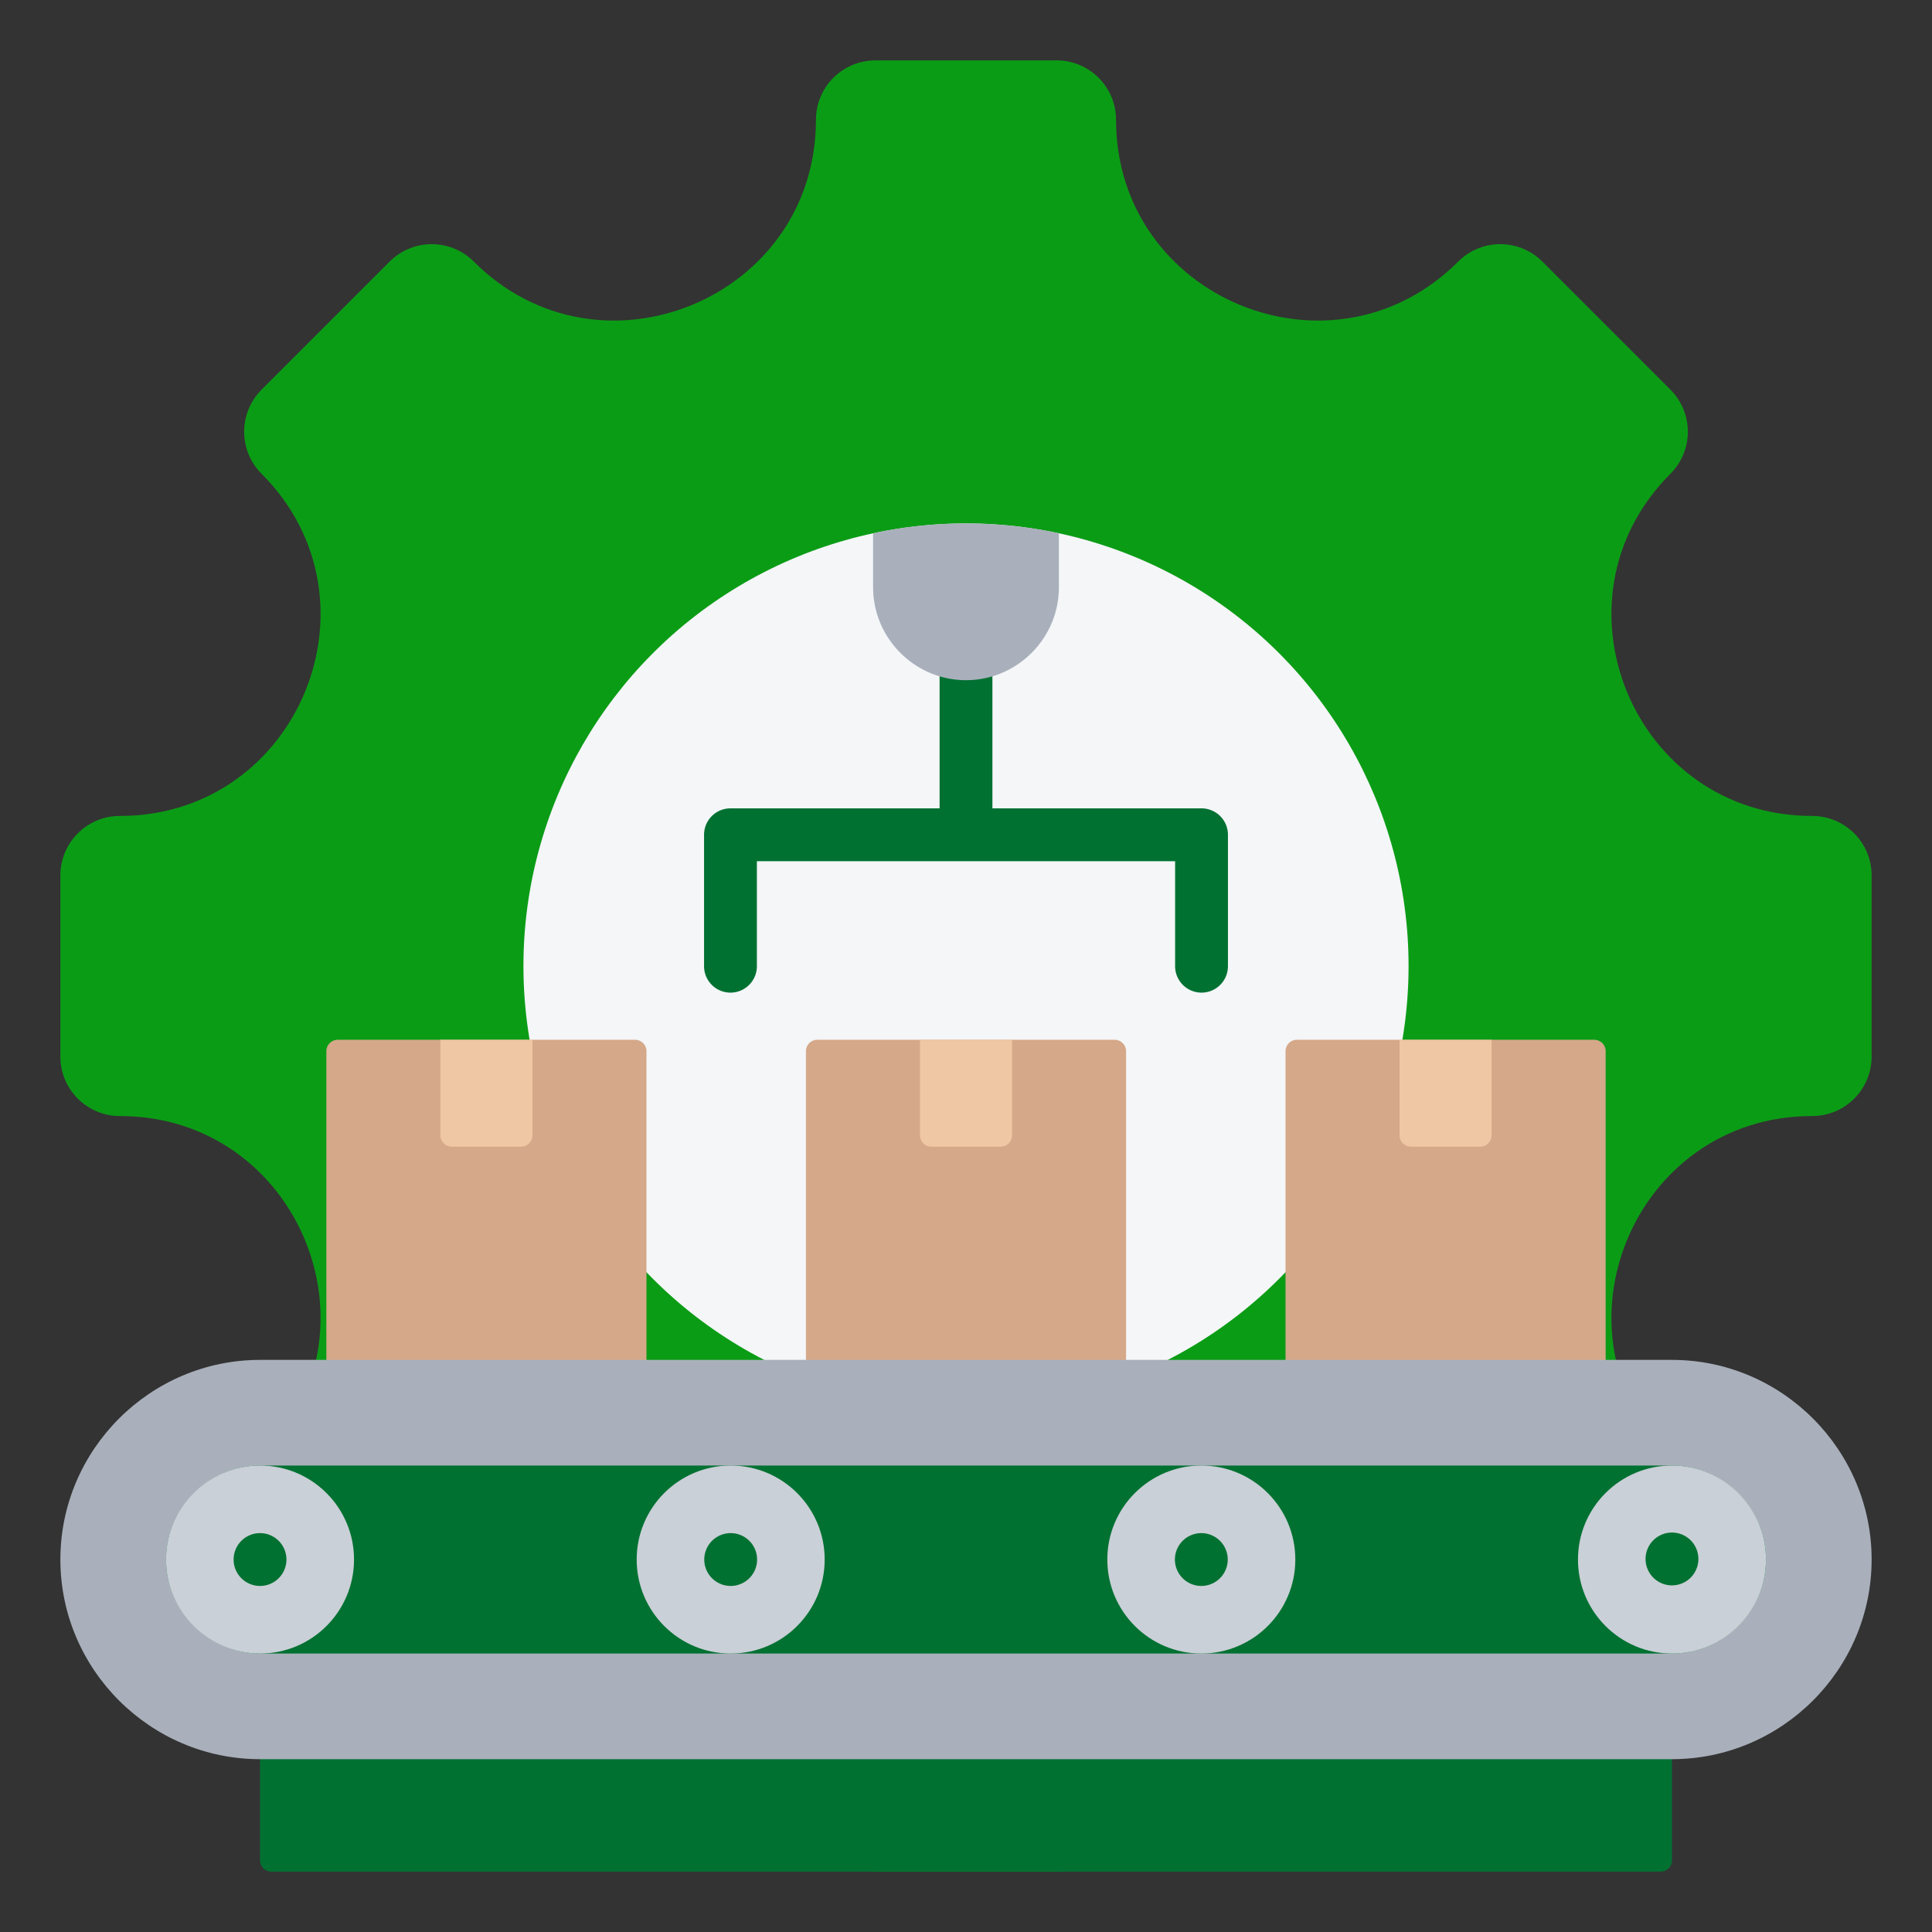 <svg xmlns="http://www.w3.org/2000/svg" version="1.1" xmlns:xlink="http://www.w3.org/1999/xlink" width="512" height="512" x="0" y="0" viewBox="0 0 512 512" style="enable-background:new 0 0 512 512" xml:space="preserve" class=""><rect x="0" y="0" width="512" height="512" fill="#333333" stroke="none"/><g><g fill-rule="evenodd" clip-rule="evenodd"><path fill="#0b9c16" d="M480.235 295.764c-47.263 0-70.976 57.258-37.559 90.676 6.156 6.156 6.156 16.14 0 22.296l-33.941 33.941c-6.156 6.156-16.14 6.156-22.296 0-33.418-33.418-90.675-9.704-90.675 37.559 0 8.71-7.06 15.765-15.765 15.765h-47.998c-8.705 0-15.765-7.055-15.765-15.765 0-47.321-57.216-71.018-90.676-37.559-6.156 6.156-16.14 6.156-22.296 0l-33.941-33.941c-6.156-6.156-6.156-16.14 0-22.296 33.418-33.418 9.704-90.676-37.559-90.676-8.71 0-15.765-7.06-15.765-15.765v-47.998c0-8.705 7.055-15.765 15.765-15.765 47.263 0 70.976-57.258 37.559-90.675-6.156-6.156-6.156-16.14 0-22.296l33.941-33.941c6.156-6.156 16.14-6.156 22.296 0 33.418 33.418 90.676 9.704 90.676-37.558 0-8.71 7.06-15.765 15.765-15.765h47.998c8.705 0 15.765 7.055 15.765 15.765 0 47.263 57.258 70.976 90.675 37.558 6.156-6.156 16.141-6.156 22.296 0l33.941 33.941c6.156 6.156 6.156 16.141 0 22.296-33.418 33.418-9.704 90.675 37.559 90.675 8.71 0 15.765 7.06 15.765 15.765v47.998c0 8.705-7.055 15.765-15.765 15.765z" opacity="1" data-original="#fdcd56" class=""></path><circle cx="256" cy="256" r="117.284" fill="#f4f6f8" opacity="1" data-original="#f4f6f8" class=""></circle><path fill="#d5a889" d="M216.582 275.55h78.835c1.652 0 3 1.348 3 3v94.566h-84.835V278.55c0-1.653 1.348-3 3-3z" opacity="1" data-original="#d5a889" class=""></path><path fill="#efc7a4" d="M243.798 275.55h24.405v25.332c0 1.652-1.348 3-3 3h-18.405c-1.652 0-3-1.348-3-3z" opacity="1" data-original="#efc7a4" class=""></path><path fill="#d5a889" d="M343.679 275.55h78.835c1.652 0 3 1.348 3 3v94.566h-84.835V278.55c0-1.653 1.348-3 3-3z" opacity="1" data-original="#d5a889" class=""></path><path fill="#efc7a4" d="M370.895 275.55H395.3v25.332c0 1.652-1.348 3-3 3h-18.405c-1.652 0-3-1.348-3-3z" opacity="1" data-original="#efc7a4" class=""></path><path fill="#d5a889" d="M89.486 275.55h78.836c1.652 0 3 1.348 3 3v94.566H86.486V278.55c0-1.653 1.347-3 3-3z" opacity="1" data-original="#d5a889" class=""></path><path fill="#efc7a4" d="M116.701 275.55h24.405v25.332c0 1.652-1.348 3-3 3h-18.405c-1.652 0-3-1.348-3-3z" opacity="1" data-original="#efc7a4" class=""></path><path fill="#017132" d="M200.582 256.057a7 7 0 1 1-14 0v-34.833a7 7 0 0 1 7-7H249v-42.372h14v42.372h55.418a7 7 0 0 1 7 7v34.833a7 7 0 1 1-14 0v-27.834H200.582zM71.91 438.05h368.181c1.652 0 3 1.348 3 3V493c0 1.652-1.348 3-3 3H71.91c-1.652 0-3-1.348-3-3v-51.95c0-1.652 1.347-3 3-3z" opacity="1" data-original="#636c77" class=""></path><path fill="#a9b0bb" d="M443.092 466.2H68.908C39.808 466.2 16 442.392 16 413.293s23.808-52.908 52.908-52.908h374.185c29.099 0 52.908 23.808 52.908 52.908-.001 29.099-23.809 52.907-52.909 52.907z" opacity="1" data-original="#a9b0bb" class=""></path><path fill="#017132" d="M443.092 438.201H68.908C55.263 438.201 44 426.937 44 413.293s11.264-24.908 24.908-24.908h374.185c13.644 0 24.908 11.264 24.908 24.908-.001 13.644-11.264 24.908-24.909 24.908z" opacity="1" data-original="#636c77" class=""></path><circle cx="443.09" cy="413.293" r="24.91" fill="#cad0d7" opacity="1" data-original="#cad0d7" class=""></circle><path fill="#017132" d="M443.09 406.14a7 7 0 1 0 0 14 7 7 0 0 0 0-14z" opacity="1" data-original="#636c77" class=""></path><circle cx="193.637" cy="413.293" r="24.91" fill="#cad0d7" opacity="1" data-original="#cad0d7" class=""></circle><path fill="#017132" d="M193.637 406.292a7 7 0 1 0 0 14 7 7 0 0 0 0-14z" opacity="1" data-original="#636c77" class=""></path><circle cx="68.91" cy="413.293" r="24.91" fill="#cad0d7" opacity="1" data-original="#cad0d7" class=""></circle><path fill="#017132" d="M68.91 406.292a7 7 0 1 0 0 14 7 7 0 0 0 0-14z" opacity="1" data-original="#636c77" class=""></path><circle cx="318.363" cy="413.293" r="24.91" fill="#cad0d7" opacity="1" data-original="#cad0d7" class=""></circle><path fill="#017132" d="M318.363 406.292a7 7 0 1 0 0 14 7 7 0 0 0 0-14z" opacity="1" data-original="#636c77" class=""></path><path fill="#a9b0bb" d="M256 138.716c8.445 0 16.678.9 24.616 2.596v14.327c0 13.539-11.077 24.616-24.616 24.616s-24.616-11.077-24.616-24.616v-14.327A117.767 117.767 0 0 1 256 138.716z" opacity="1" data-original="#a9b0bb" class=""></path></g></g></svg>